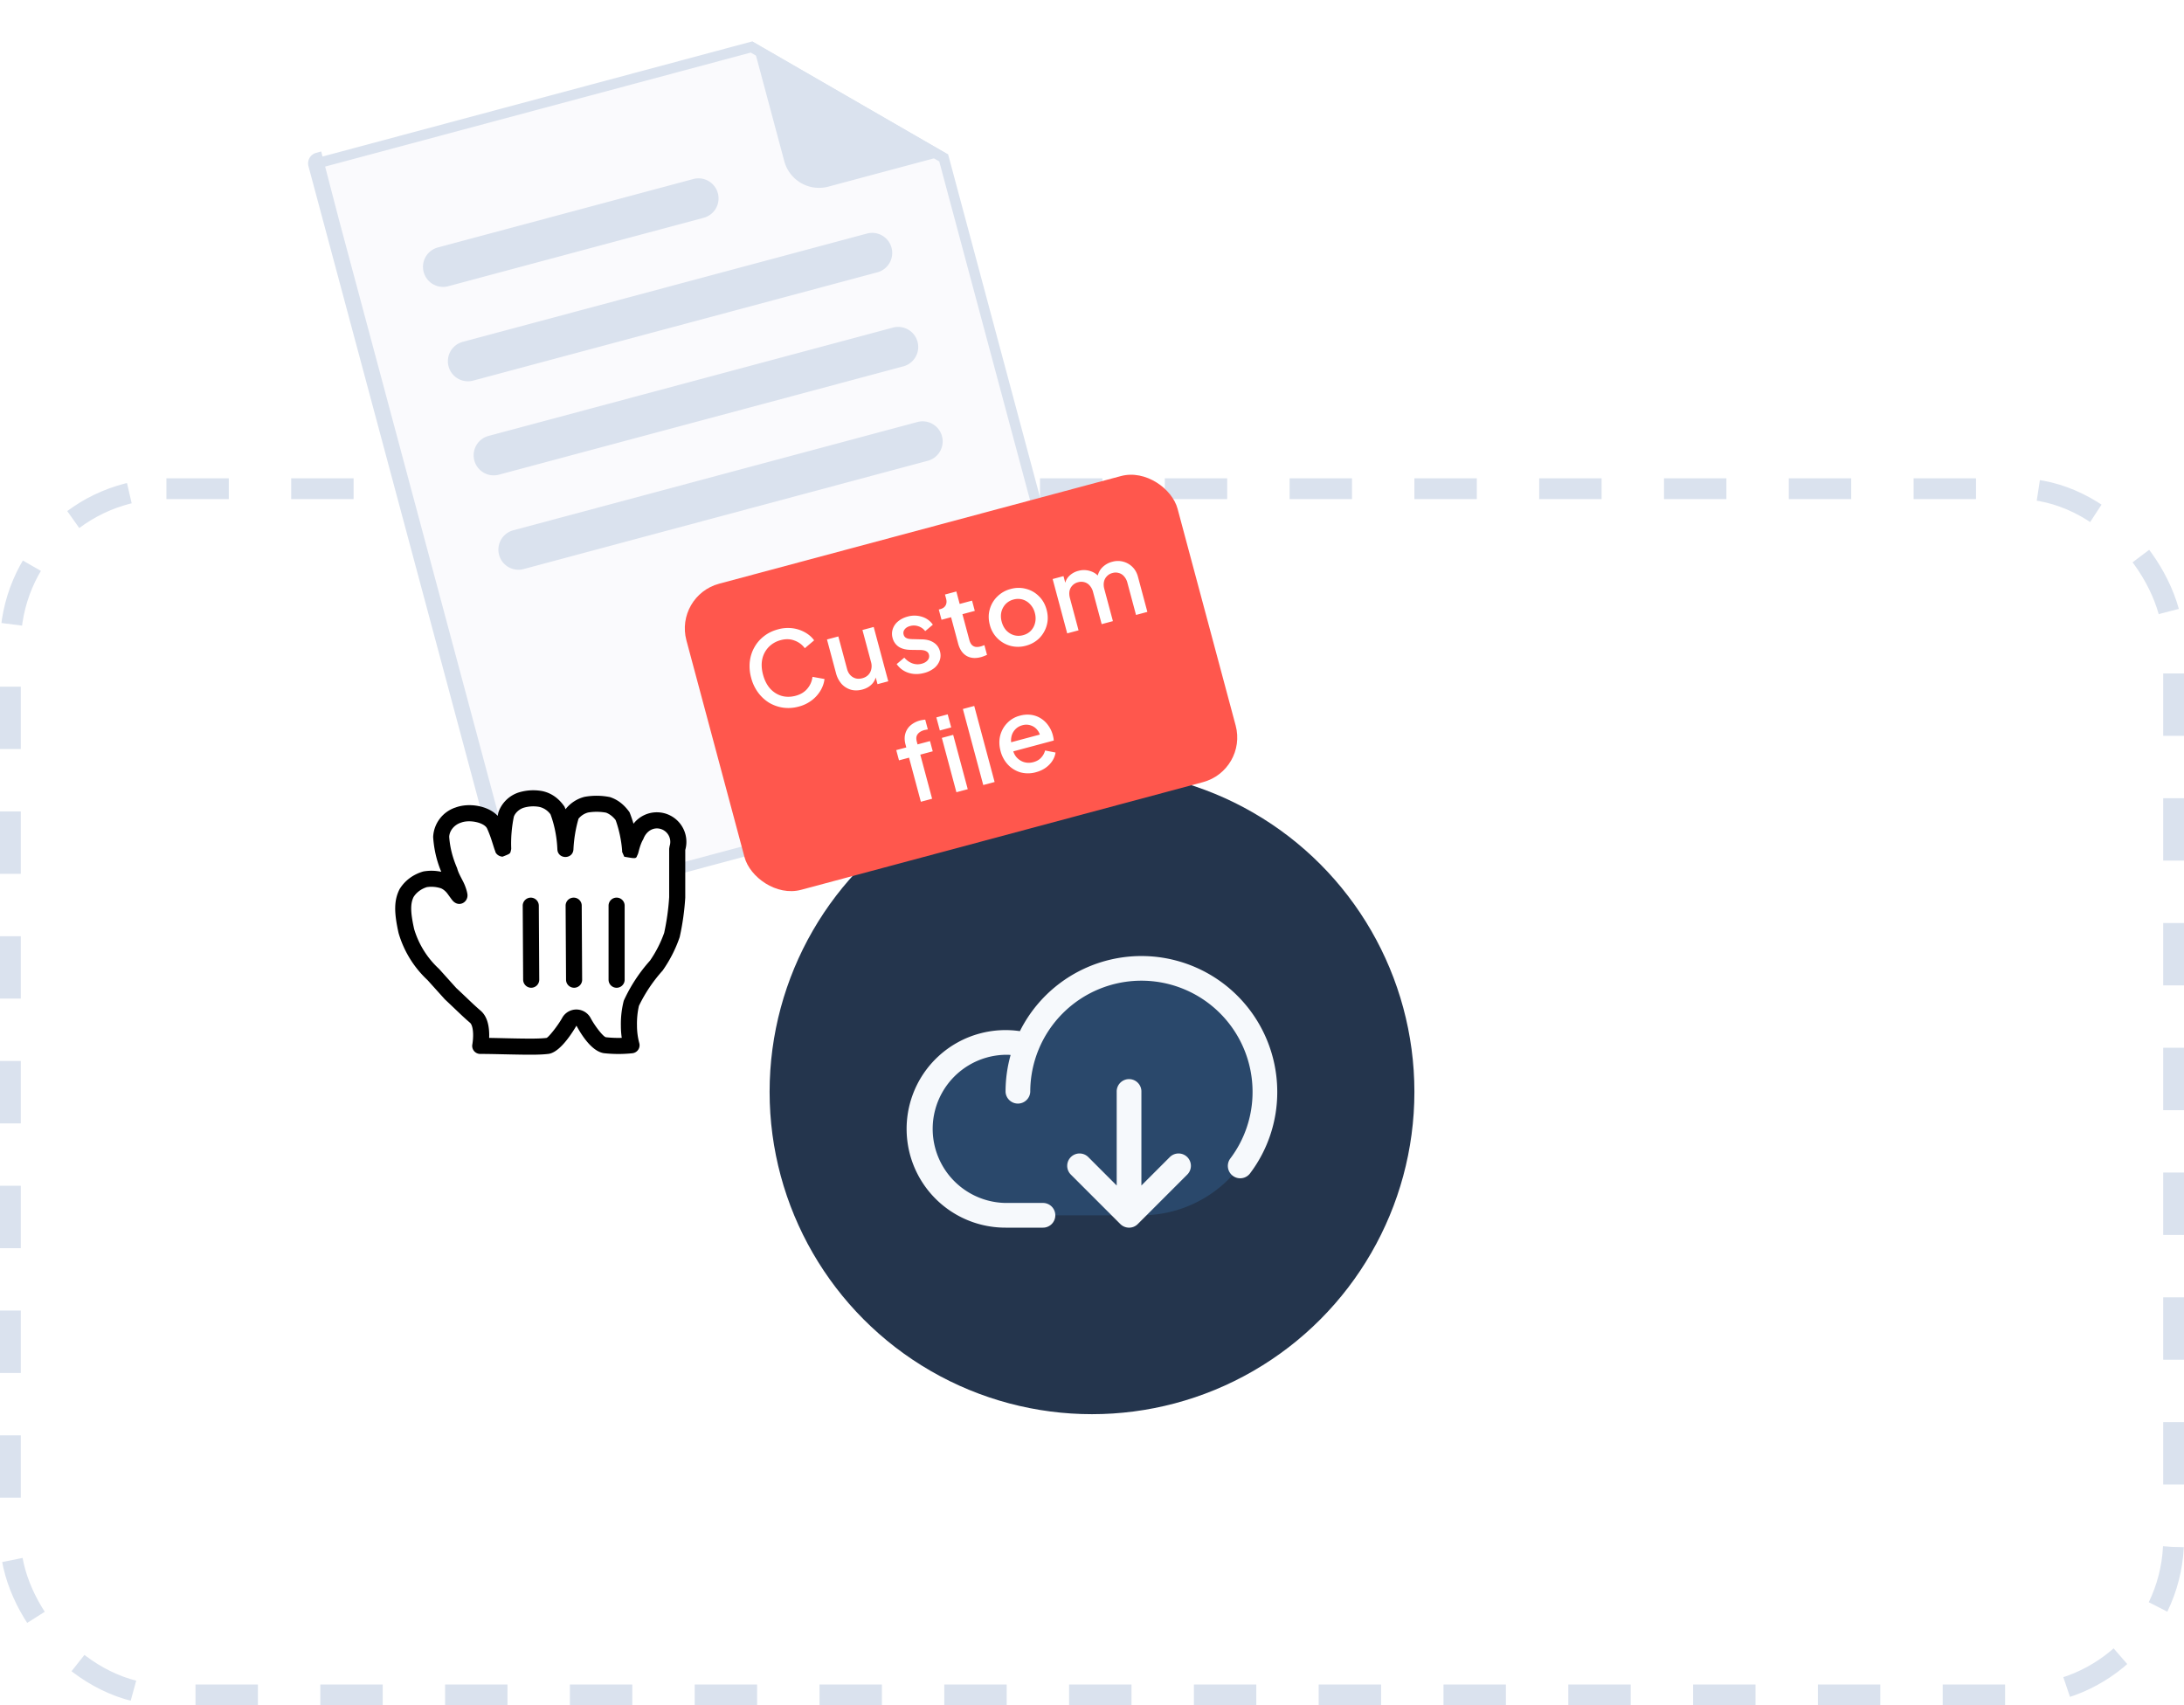 <svg xmlns="http://www.w3.org/2000/svg" width="210" height="164" fill="none"><path fill="#fff" d="M0 0h210v164H0z"/><rect width="208" height="116" x="1" y="47" stroke="#DAE2EE" stroke-dasharray="6 6" stroke-width="2" rx="15"/><circle cx="105" cy="105" r="31" fill="#24354D"/><path fill="#4299E1" d="M121.625 105a11.877 11.877 0 0 1-11.875 11.875H96.687a8.32 8.32 0 0 1-6.228-2.819 8.32 8.32 0 0 1-.851-9.834 8.31 8.31 0 0 1 9.145-3.714v.015A11.875 11.875 0 0 1 121.625 105" opacity=".2"/><path fill="#F6F9FC" d="M122.813 105a12.96 12.96 0 0 1-2.613 7.839 1.185 1.185 0 0 1-1.246.437 1.19 1.19 0 0 1-.654-1.865 10.6 10.6 0 0 0 2.138-6.411 10.685 10.685 0 0 0-10.688-10.688A10.69 10.69 0 0 0 99.063 105a1.189 1.189 0 0 1-2.375 0c0-1.199.163-2.391.488-3.545-.162-.018-.325-.018-.488-.018a7.126 7.126 0 0 0 0 14.25h3.562a1.188 1.188 0 1 1 0 2.375h-3.562a9.498 9.498 0 0 1-2.49-18.668 9.5 9.5 0 0 1 3.869-.23A13.062 13.062 0 0 1 122.813 105m-10.34 6.285-2.723 2.724V105a1.188 1.188 0 1 0-2.375 0v9.009l-2.722-2.724a1.188 1.188 0 1 0-1.68 1.68l4.75 4.75a1.2 1.2 0 0 0 .84.348 1.18 1.18 0 0 0 .84-.348l4.75-4.75a1.188 1.188 0 1 0-1.68-1.68"/><path fill="#FAFAFD" stroke="#DAE2EE" d="m49.89 87.62-.002-.004-19.261-71.887-.002-.004a.05.05 0 0 1 .005-.038.05.05 0 0 1 .03-.023L72.255 4.52l18.487 10.673 15.369 57.357.002.01a.1.1 0 0 1-.008.033.06.06 0 0 1-.033.026h-.001l-56.12 15.038a.05.05 0 0 1-.052-.018l-.4.3.399-.3zm-.484.126L30.144 15.859a.55.55 0 0 1 .384-.677z"/><path fill="#DAE2EE" fill-rule="evenodd" d="m72.326 3.982 3.089 11.528a3.46 3.46 0 0 0 4.227 2.44l11.528-3.088z" clip-rule="evenodd"/><path fill="#DAE2EE" d="M43.065 27.535a1.93 1.93 0 0 1-.998-3.728l24.64-6.602a1.93 1.93 0 0 1 1 3.727zm7.286 27.19a1.929 1.929 0 1 1-.999-3.727L88.268 40.57a1.93 1.93 0 0 1 .998 3.727zm-2.428-9.062a1.93 1.93 0 0 1-.999-3.727L85.84 31.51a1.93 1.93 0 0 1 2.048.678 1.93 1.93 0 0 1-1.05 3.05zm-2.428-9.06a1.928 1.928 0 1 1-.999-3.728l38.916-10.427a1.93 1.93 0 0 1 .999 3.727z"/><rect width="48.893" height="30.475" x="64.85" y="57.286" fill="#FF574D" rx="4.447" transform="rotate(-15 64.85 57.286)"/><g filter="url(#a)"><path fill="#fff" d="M76.79 67.398a3.7 3.7 0 0 1-1.495.1 3.7 3.7 0 0 1-1.338-.47 3.8 3.8 0 0 1-1.059-.979 4.1 4.1 0 0 1-.669-1.415 4.2 4.2 0 0 1-.135-1.547q.087-.759.437-1.38.349-.633.923-1.076.573-.454 1.345-.66a3.5 3.5 0 0 1 1.432-.105 3.3 3.3 0 0 1 1.208.412q.526.303.842.747l-.895.757a2.1 2.1 0 0 0-.994-.737q-.601-.233-1.316-.041a2.45 2.45 0 0 0-1.174.677 2.4 2.4 0 0 0-.61 1.167q-.138.68.077 1.48.215.803.677 1.331.47.516 1.11.707.64.18 1.354-.011.715-.192 1.121-.684.417-.495.493-1.136l1.154.209q-.055.532-.356 1.068a3.3 3.3 0 0 1-.84.96 3.5 3.5 0 0 1-1.292.626m6.13-1.642q-.59.157-1.104.016a1.96 1.96 0 0 1-.895-.558 2.54 2.54 0 0 1-.54-1.046l-.864-3.226 1.092-.292.839 3.13q.095.356.313.588.217.232.52.317.298.075.637-.016.347-.093.567-.318.22-.224.29-.543a1.4 1.4 0 0 0-.022-.698l-.826-3.081 1.082-.29 1.4 5.225-1.033.277-.275-1.024.153.105a1.5 1.5 0 0 1-.41.906q-.355.375-.925.528m5.941-1.593q-.802.216-1.516-.018a2.18 2.18 0 0 1-1.125-.837l.734-.621q.331.387.769.55.446.16.9.038.386-.104.581-.342a.57.57 0 0 0 .115-.538.46.46 0 0 0-.189-.28.8.8 0 0 0-.325-.131 1.5 1.5 0 0 0-.35-.03l-.883-.013q-.728-.012-1.17-.307a1.44 1.44 0 0 1-.573-.83 1.45 1.45 0 0 1 .021-.886 1.6 1.6 0 0 1 .519-.729q.373-.307.904-.45a2.4 2.4 0 0 1 1.371.017 1.95 1.95 0 0 1 1.054.763l-.735.621a1.33 1.33 0 0 0-.653-.467 1.34 1.34 0 0 0-.803-.023q-.357.096-.523.327a.54.54 0 0 0-.096.491.5.5 0 0 0 .18.284q.126.09.302.125.173.027.35.031l.917.023q.697.01 1.15.313.452.294.596.834.124.465-.03.889a1.7 1.7 0 0 1-.53.732 2.6 2.6 0 0 1-.962.465m5.47-1.527q-.82.22-1.398-.122-.579-.343-.804-1.183l-.678-2.53-.918.245-.264-.985.145-.039q.368-.098.513-.365t.048-.634l-.109-.406 1.092-.292.32 1.198 1.189-.319.264.986-1.188.318.665 2.482q.072.271.21.44.137.162.359.216.219.045.528-.038a2 2 0 0 0 .171-.057l.178-.068.252.937q-.13.055-.29.119-.159.063-.284.097m4.312-1.094a2.84 2.84 0 0 1-1.477.013 2.786 2.786 0 0 1-1.989-2.014q-.212-.791-.008-1.499a2.7 2.7 0 0 1 .726-1.23 2.8 2.8 0 0 1 1.286-.727 2.77 2.77 0 0 1 1.477-.013q.712.182 1.234.705.53.51.743 1.302t.01 1.509a2.8 2.8 0 0 1-.723 1.24q-.525.512-1.279.714m-.272-1.014q.464-.123.762-.442.297-.318.397-.758.107-.454-.026-.946a1.86 1.86 0 0 0-.448-.822 1.6 1.6 0 0 0-.723-.459 1.6 1.6 0 0 0-.88-.002 1.6 1.6 0 0 0-.762.442 1.7 1.7 0 0 0-.407.762q-.099.441.033.933t.44.834q.318.33.734.456.427.124.88.002m4.245-.174-1.4-5.226 1.043-.28.303 1.13-.182-.137q.022-.575.384-.962a1.9 1.9 0 0 1 .923-.537 1.96 1.96 0 0 1 1.201.04q.58.196.893.703l-.302.112q.064-.69.454-1.126a2.07 2.07 0 0 1 1.019-.604 1.98 1.98 0 0 1 1.934.496q.38.375.533.944l.905 3.381-1.091.293-.826-3.082a1.44 1.44 0 0 0-.323-.627 1 1 0 0 0-.5-.322 1.07 1.07 0 0 0-.612-.002 1.1 1.1 0 0 0-.538.31 1.06 1.06 0 0 0-.282.531q-.07.32.034.706l.825 3.081-1.081.29-.826-3.081a1.45 1.45 0 0 0-.324-.628 1 1 0 0 0-.5-.322 1.1 1.1 0 0 0-.621.001 1.1 1.1 0 0 0-.538.31 1.05 1.05 0 0 0-.282.531q-.06.316.043.703l.826 3.081zM88.544 76.548l-1.136-4.24-.966.258-.264-.985.966-.259-.073-.27q-.157-.59-.022-1.05a1.64 1.64 0 0 1 .5-.797 2.3 2.3 0 0 1 1.185-.525q.138-.026.23-.03l.254.946a.7.7 0 0 0-.18.028q-.098.016-.156.031-.435.117-.642.39-.209.263-.087.717l.073.27 1.197-.32.264.984-1.197.321 1.136 4.24zm3.418-.916-1.4-5.226 1.09-.292 1.401 5.225zm-1.592-5.94-.337-1.256 1.092-.293.336 1.256zm4.174 5.248-1.96-7.312 1.092-.293 1.96 7.313zm5.067-1.233a2.8 2.8 0 0 1-1.487.015 2.7 2.7 0 0 1-1.2-.734 3 3 0 0 1-.714-1.31q-.213-.792-.037-1.492.184-.701.67-1.204a2.54 2.54 0 0 1 1.219-.71 2.7 2.7 0 0 1 1.107-.079q.518.08.932.35.413.263.698.673.295.408.433.92.033.124.06.263.026.138.029.261l-4.163 1.116-.233-.87 3.545-.95-.416.536q-.03-.5-.293-.822a1.3 1.3 0 0 0-.64-.46 1.33 1.33 0 0 0-.813-.02q-.435.116-.714.43a1.43 1.43 0 0 0-.356.757q-.077.446.114 1.005.094.544.394.888.309.342.726.468.426.124.89 0 .473-.127.744-.427.282-.303.384-.693l1.005.196a2 2 0 0 1-.304.796q-.241.376-.649.67-.4.285-.931.427"/></g><g filter="url(#b)"><path fill="#fff" d="M44.072 77.384c.99-.371 2.95-.144 3.466.97s.826 2.558.846 2.208a13.2 13.2 0 0 1 .268-3.178 2.29 2.29 0 0 1 1.424-1.423 4 4 0 0 1 1.898-.124 2.6 2.6 0 0 1 1.589 1.031 11.3 11.3 0 0 1 .804 3.776c.052-1.105.239-2.2.558-3.26a2.56 2.56 0 0 1 1.423-.99 5.7 5.7 0 0 1 2.063 0c.56.186 1.05.539 1.403 1.011.439 1.094.703 2.25.784 3.425 0 .289.145-.805.599-1.527a2.068 2.068 0 0 1 3.92 1.32v4.663a24 24 0 0 1-.495 3.59 12.1 12.1 0 0 1-1.486 2.95 14.9 14.9 0 0 0-2.455 3.735 8.5 8.5 0 0 0-.206 2.063 7.2 7.2 0 0 0 .247 1.898c-.843.09-1.694.09-2.538 0-.804-.123-1.795-1.733-2.063-2.228a.784.784 0 0 0-1.403 0c-.454.784-1.465 2.208-2.063 2.29-1.382.165-4.25 0-6.478 0 0 0 .392-2.063-.475-2.806-.866-.742-1.712-1.609-2.352-2.187l-1.712-1.898a9.2 9.2 0 0 1-2.559-4.126c-.433-1.94-.392-2.868 0-3.652a3.1 3.1 0 0 1 1.754-1.341 3.7 3.7 0 0 1 1.816.124c.404.17.754.448 1.01.804.475.64.64.95.434.248-.207-.701-.66-1.217-.887-2.063a9.5 9.5 0 0 1-.784-3.157c.084-.978.767-1.8 1.712-2.063"/><path fill="#000" fill-rule="evenodd" d="m47.921 77.13-.066.33c-.92-.982-2.753-1.28-4.033-.81a3.13 3.13 0 0 0-2.173 2.844c.08 1.206.344 2.31.782 3.347a4.4 4.4 0 0 0-1.736-.031c-.993.29-1.774.886-2.273 1.696-.54 1.071-.55 2.2-.097 4.227a10 10 0 0 0 2.787 4.525l1.664 1.849c.184.17.647.61 1.039.983.268.255.502.479.591.561.285.266.544.498.793.712.126.108.23.375.272.767.036.331.024.701-.018 1.057a4 4 0 0 1-.036.25.773.773 0 0 0 .76.918c.566 0 1.138.01 2.11.032l.235.005c2.47.056 3.404.056 4.225-.042.869-.12 1.852-1.308 2.682-2.713.721 1.332 1.647 2.495 2.638 2.647.934.101 1.84.101 2.738.005a.773.773 0 0 0 .665-.97 6.5 6.5 0 0 1-.221-1.695q-.022-.974.187-1.895a14.5 14.5 0 0 1 2.276-3.388 12.8 12.8 0 0 0 1.642-3.217 24.4 24.4 0 0 0 .536-3.793v-1.189l.001-1.334v-2.07a2.842 2.842 0 0 0-4.978-2.522 12 12 0 0 0-.38-1.101c-.547-.775-1.168-1.222-1.877-1.458a6.5 6.5 0 0 0-2.446-.027 3.37 3.37 0 0 0-1.833 1.193q-.047-.123-.096-.245c-.583-.853-1.32-1.33-2.15-1.502a4.8 4.8 0 0 0-2.288.144 3.07 3.07 0 0 0-1.922 1.91m5.672 3.541c.038.988 1.5.994 1.546.006.047-.996.21-1.984.487-2.942.236-.29.558-.5.922-.597a5 5 0 0 1 1.723.014c.306.11.664.368.923.714.31.843.556 1.92.632 3.014q-.008-.002-.012 0c-.011.007.02.08.212.51 1.13.197 1.13.197 1.254-.138.054-.108.054-.108.069-.155a4 4 0 0 0 .074-.268c.077-.291.148-.519.24-.742q.09-.219.188-.375c.306-.842 1.04-1.207 1.718-.978.678.228 1.042.962.814 1.64l-.04.247v4.663a23 23 0 0 1-.479 3.426 11.4 11.4 0 0 1-1.366 2.675 15.3 15.3 0 0 0-2.52 3.85 9 9 0 0 0-.278 2.404q-.002.582.085 1.17a11 11 0 0 1-1.52-.059c-.251-.04-1.018-1.003-1.464-1.827a1.55 1.55 0 0 0-1.382-.84c-.59 0-1.13.335-1.394.863-.486.836-1.323 1.848-1.477 1.869-.7.084-1.624.084-3.992.03l-.235-.006c-.523-.011-.932-.02-1.288-.025q.019-.428-.025-.85c-.08-.746-.319-1.36-.803-1.776a25 25 0 0 1-.746-.67c-.072-.067-.262-.247-.487-.462-.405-.385-.928-.882-1.104-1.042l-1.657-1.842a8.5 8.5 0 0 1-2.39-3.827c-.37-1.66-.363-2.463-.05-3.087.265-.425.734-.783 1.28-.945a2.94 2.94 0 0 1 1.357.117c.214.093.45.28.622.52.086.116.17.232.301.413.125.171.187.25.272.33.597.555 1.42.05 1.345-.678a3 3 0 0 0-.114-.486 4.7 4.7 0 0 0-.35-.842l-.163-.315c-.193-.373-.294-.608-.369-.889-.445-1.03-.689-2.01-.76-3.01.03-.579.473-1.155 1.151-1.367.825-.31 2.228 0 2.492.57q.103.222.206.489c.141.366.181.487.43 1.272.074.232.112.342.155.438-.005.12.238.484.697.51.73-.284.73-.284.795-.56.022-.094.03-.127.033-.16l.005-.06a12.8 12.8 0 0 1 .253-3.066c.126-.35.474-.697.917-.85a3.2 3.2 0 0 1 1.512-.093c.43.088.828.347 1.095.72.36.959.614 2.148.66 3.355" clip-rule="evenodd"/><path fill="#000" d="M60.063 93.219v-7.122a.773.773 0 0 0-1.547 0v7.122a.773.773 0 0 0 1.547 0M55.975 93.216l-.04-7.125a.77.77 0 0 0-.779-.766.77.77 0 0 0-.77.775l.042 7.125c.003.425.35.768.778.766a.77.77 0 0 0 .77-.775M50.262 86.109l.041 7.107c.003.43.35.777.778.775a.777.777 0 0 0 .77-.784l-.042-7.107a.776.776 0 0 0-.778-.775.777.777 0 0 0-.77.784"/></g><defs><filter id="a" width="43.338" height="30.079" x="70.678" y="50.977" color-interpolation-filters="sRGB" filterUnits="userSpaceOnUse"><feFlood flood-opacity="0" result="BackgroundImageFix"/><feColorMatrix in="SourceAlpha" result="hardAlpha" values="0 0 0 0 0 0 0 0 0 0 0 0 0 0 0 0 0 0 127 0"/><feOffset dy=".556"/><feGaussianBlur stdDeviation=".278"/><feComposite in2="hardAlpha" operator="out"/><feColorMatrix values="0 0 0 0 0 0 0 0 0 0 0 0 0 0 0 0 0 0 0.05 0"/><feBlend in2="BackgroundImageFix" result="effect1_dropShadow_5347_37106"/><feBlend in="SourceGraphic" in2="effect1_dropShadow_5347_37106" result="shape"/></filter><filter id="b" width="32" height="29.43" x="36" y="74" color-interpolation-filters="sRGB" filterUnits="userSpaceOnUse"><feFlood flood-opacity="0" result="BackgroundImageFix"/><feColorMatrix in="SourceAlpha" result="hardAlpha" values="0 0 0 0 0 0 0 0 0 0 0 0 0 0 0 0 0 0 127 0"/><feOffset dy="1"/><feGaussianBlur stdDeviation="1"/><feColorMatrix values="0 0 0 0 0 0 0 0 0 0 0 0 0 0 0 0 0 0 0.2 0"/><feBlend in2="BackgroundImageFix" result="effect1_dropShadow_5347_37106"/><feBlend in="SourceGraphic" in2="effect1_dropShadow_5347_37106" result="shape"/></filter></defs></svg>